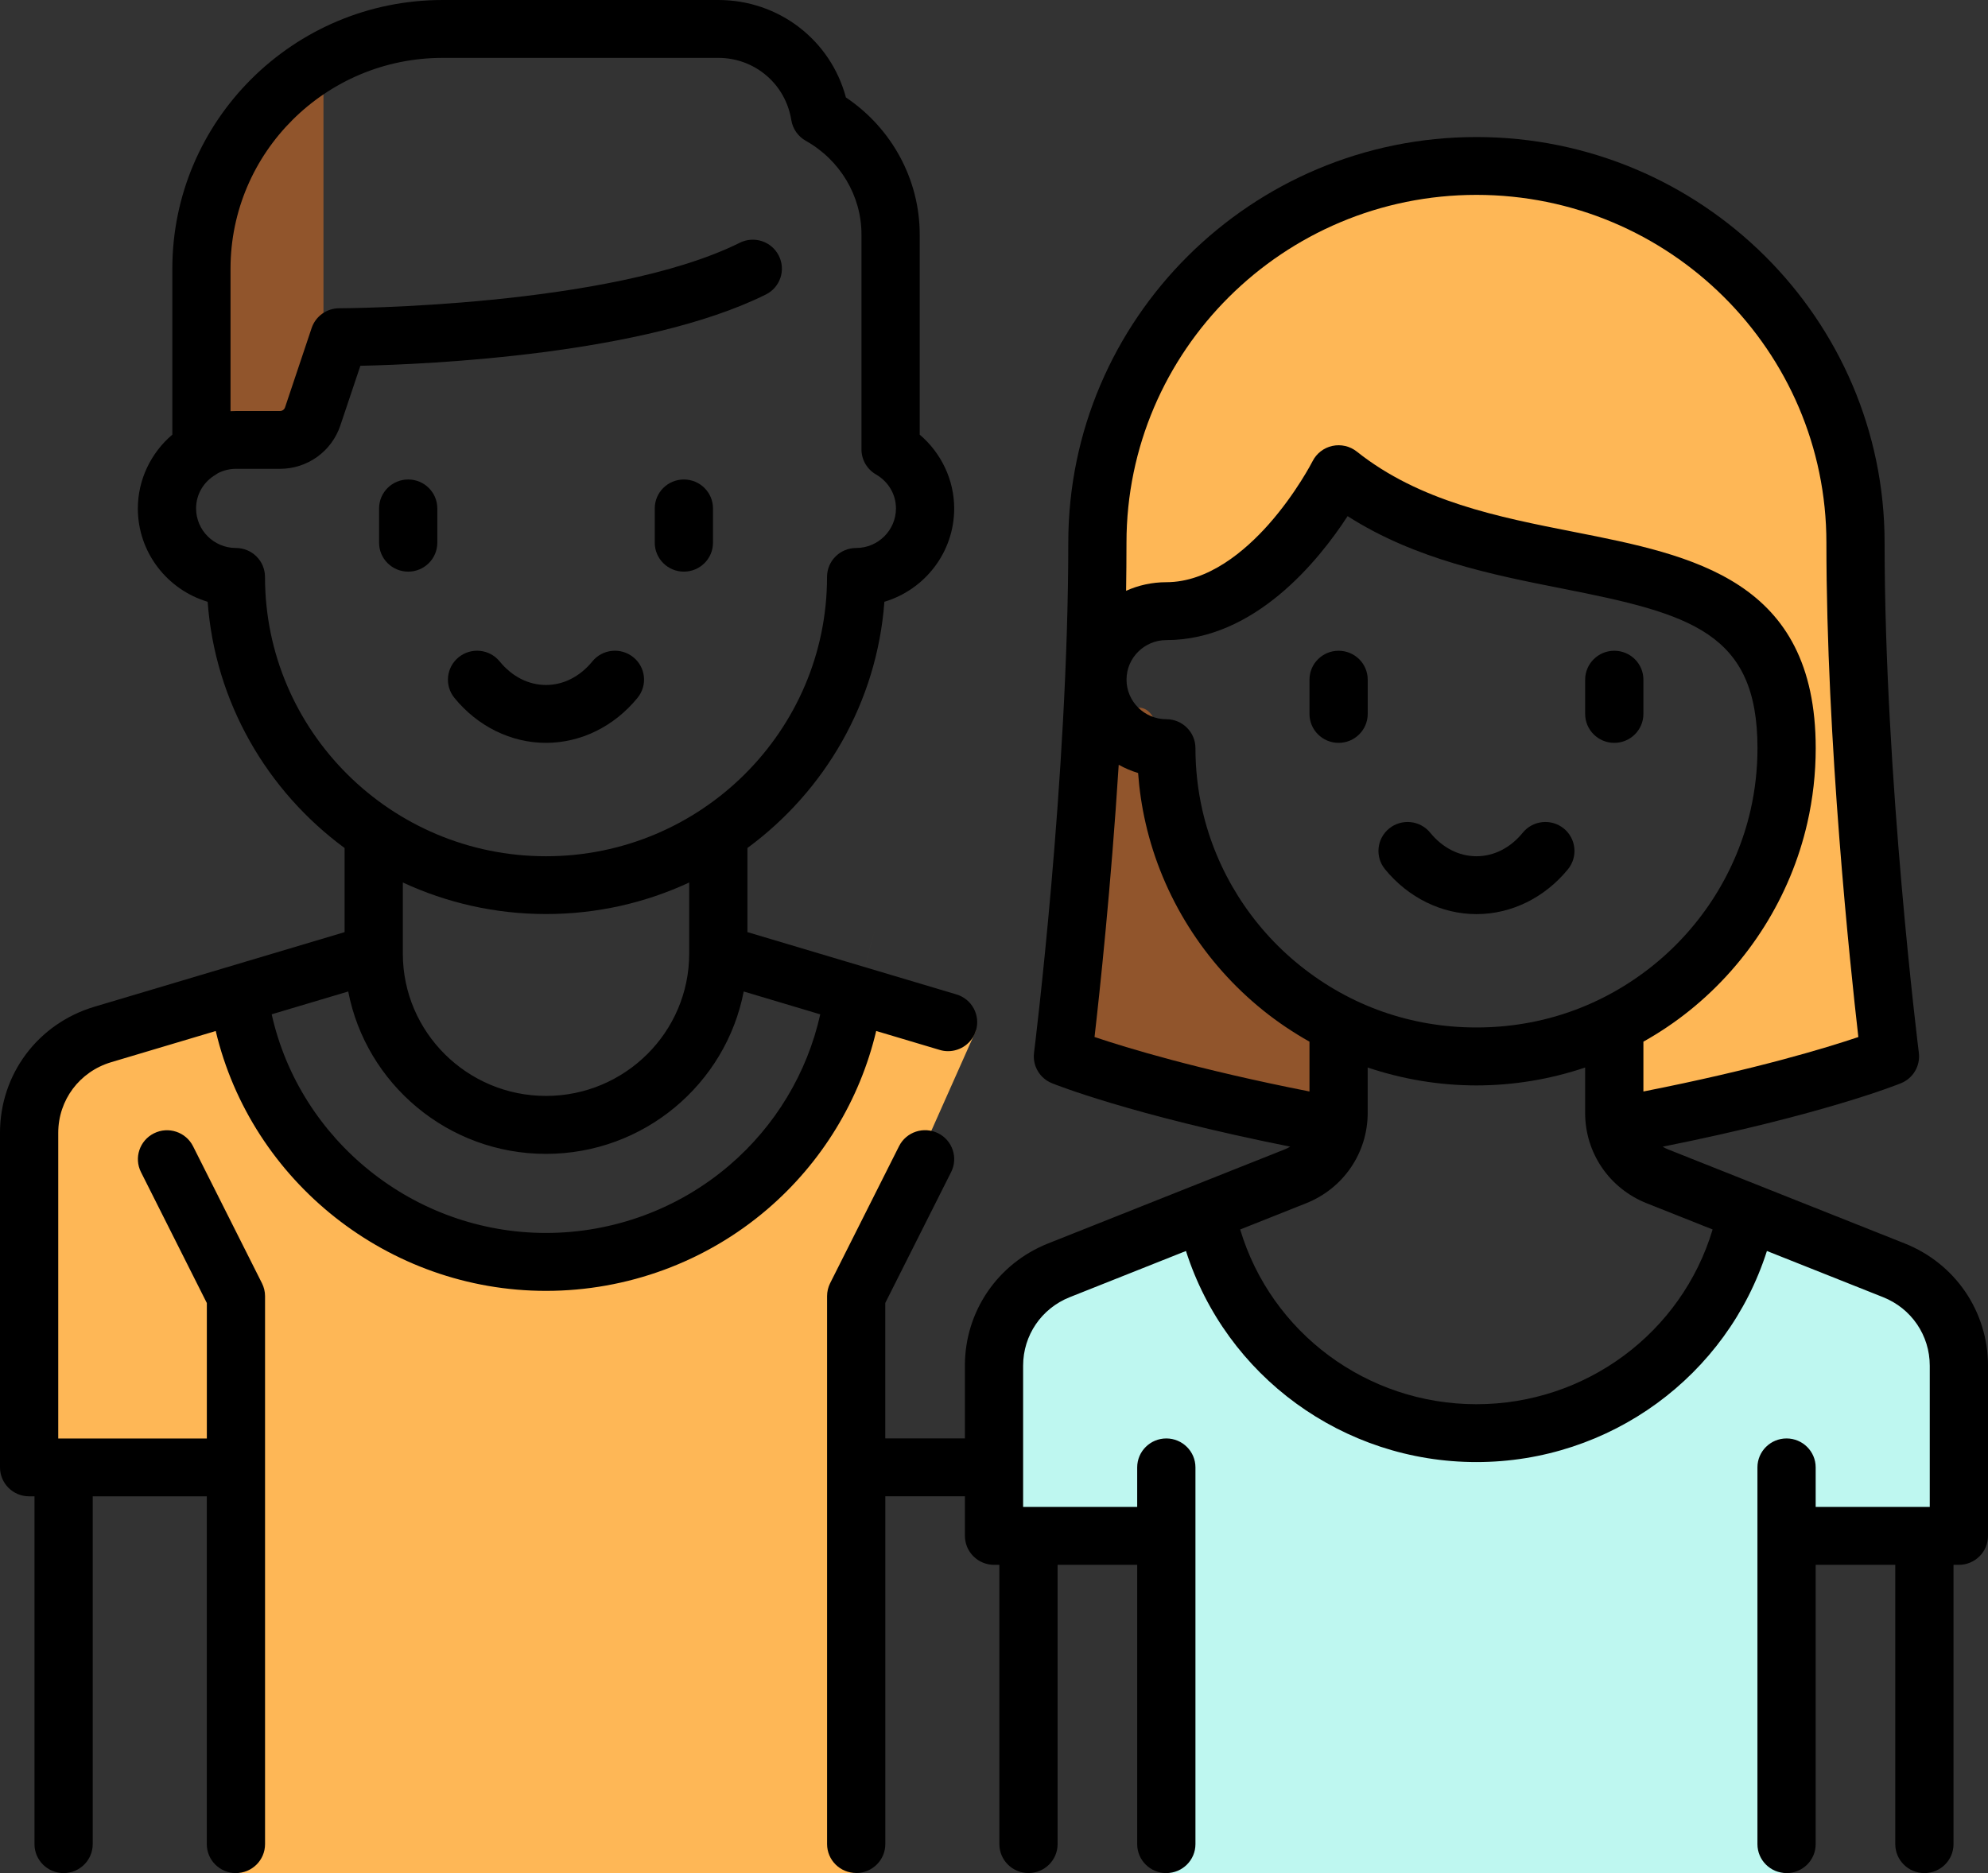 <svg width="139" height="131" viewBox="0 0 139 131" fill="none" xmlns="http://www.w3.org/2000/svg">
<rect x="0" y="0" width="139" height="131" fill="#333333" stroke="none"/>
<path d="M22.617 2.823L20.226 4.92C17.663 7.168 16.096 10.329 15.866 13.719L14.723 30.476H22.617V2.823Z" fill="#91552C"/>
<path d="M17.166 102.224H2.318L3.258 76.336L15.849 69.343C15.849 69.343 22.742 89.785 36.148 88.586C49.122 87.429 56.879 79.761 59.748 70.29C59.843 69.977 59.933 69.659 60.017 69.343C62.648 59.438 59.933 69.662 59.933 69.662L68.24 72.072L59.642 91.391L59.862 131H16.493L17.166 102.224Z" fill="#FEB756"/>
<path d="M82.762 107.082H69.5V93.069L84.043 84.476C84.043 84.476 88.963 101.293 103.248 100.359C117.534 99.425 122.043 86.233 122.043 86.233L134.635 90.457L136.703 98.211L135.764 108.766L125.051 107.646L124.918 131H81.549L82.762 107.082Z" fill="#BEF7F0"/>
<path d="M76.529 51.954L74.49 74.655L93.594 80.177V73.076C93.594 73.076 80.968 65.136 81.258 54.953C81.549 44.767 76.529 51.954 76.529 51.954Z" fill="#91552C"/>
<path d="M77.498 39.979C77.498 39.979 75.619 12.331 101.932 12.331C128.244 12.331 129.932 41.312 129.932 41.312L132.191 74.655L112.87 79.429L111.705 71.859C111.705 71.859 118.207 71.718 124.296 59.881C130.389 48.046 119.784 41.631 111.705 39.976C103.626 38.322 93.594 33.531 93.594 33.531C93.594 33.531 75.931 51.633 77.498 39.979Z" fill="#FEB756"/>
<path d="M66.875 69.548L52.261 65.19V59.306C57.663 55.331 61.315 49.136 61.836 42.087C64.657 41.242 66.717 38.635 66.717 35.561C66.717 33.569 65.816 31.683 64.306 30.398V16.396C64.306 12.558 62.352 8.966 59.146 6.815C58.076 2.812 54.465 0 50.225 0H30.949C20.527 0 12.049 8.429 12.049 18.793V30.398C10.539 31.68 9.638 33.569 9.638 35.561C9.638 38.638 11.698 41.245 14.519 42.087C15.037 49.136 18.692 55.331 24.094 59.309V65.192L6.603 70.409C2.652 71.586 0 75.13 0 79.229V102.626C0 103.744 0.912 104.65 2.036 104.65H2.411V128.976C2.411 130.093 3.323 131 4.447 131C5.571 131 6.483 130.093 6.483 128.976V104.65H14.459V128.976C14.459 130.093 15.371 131 16.495 131C17.619 131 18.532 130.093 18.532 128.976V90.651C18.532 90.335 18.458 90.028 18.317 89.747L13.498 80.166C12.996 79.167 11.772 78.76 10.767 79.262C9.763 79.761 9.353 80.978 9.858 81.977L14.462 91.132V100.605H4.447H4.072V79.232C4.072 76.935 5.56 74.949 7.773 74.288L15.084 72.107C17.57 82.606 27.135 90.281 38.176 90.281C43.853 90.281 49.348 88.257 53.643 84.579C57.46 81.313 60.123 76.93 61.263 72.104L65.702 73.429C65.897 73.489 66.093 73.516 66.288 73.516C67.165 73.516 67.974 72.949 68.238 72.072C68.563 71 67.953 69.87 66.875 69.548ZM18.529 40.349C18.529 39.231 17.617 38.325 16.493 38.325C14.959 38.325 13.71 37.083 13.71 35.558C13.71 34.576 14.231 33.688 15.108 33.181C15.154 33.154 15.195 33.124 15.236 33.094C15.624 32.897 16.053 32.789 16.493 32.789H19.574C21.491 32.789 23.185 31.575 23.793 29.766L25.197 25.583C29.983 25.478 45.069 24.811 53.545 20.598C54.552 20.099 54.959 18.882 54.454 17.883C53.952 16.882 52.728 16.477 51.723 16.979C42.631 21.5 23.91 21.559 23.72 21.559C22.843 21.559 22.066 22.118 21.789 22.944L19.93 28.492C19.878 28.644 19.737 28.746 19.574 28.746H16.493C16.368 28.746 16.243 28.752 16.118 28.757V18.793C16.121 10.661 22.772 4.048 30.949 4.048H50.225C52.779 4.048 54.924 5.878 55.328 8.399C55.426 9.009 55.798 9.541 56.338 9.846C58.741 11.192 60.234 13.702 60.234 16.396V31.432C60.234 32.152 60.62 32.819 61.247 33.181C62.121 33.688 62.645 34.576 62.645 35.558C62.645 37.083 61.396 38.325 59.862 38.325C58.738 38.325 57.826 39.231 57.826 40.349C57.826 51.12 49.011 59.884 38.176 59.884C27.341 59.884 18.529 51.12 18.529 40.349ZM48.188 61.721V66.696C48.188 72.183 43.698 76.647 38.176 76.647C32.665 76.647 28.18 72.196 28.166 66.72C28.166 66.709 28.166 66.701 28.166 66.69V61.719C31.21 63.133 34.601 63.926 38.179 63.926C41.757 63.926 45.145 63.136 48.188 61.721ZM50.987 81.507C47.428 84.552 42.878 86.23 38.176 86.23C28.946 86.23 20.964 79.756 18.996 70.938L24.347 69.343C25.596 75.802 31.318 80.7 38.173 80.7C45.028 80.7 50.754 75.805 52 69.343L57.351 70.941C56.444 75.027 54.215 78.749 50.987 81.507Z" fill="black"/>
<path d="M44.279 45.963C43.405 45.258 42.123 45.39 41.415 46.259C40.549 47.32 39.398 47.906 38.176 47.906C36.954 47.906 35.803 47.32 34.937 46.259C34.229 45.39 32.947 45.258 32.073 45.963C31.199 46.667 31.066 47.941 31.774 48.81C33.403 50.807 35.738 51.954 38.173 51.954C40.609 51.954 42.943 50.807 44.572 48.81C45.286 47.941 45.153 46.667 44.279 45.963Z" fill="black"/>
<path d="M28.541 33.534C27.417 33.534 26.505 34.441 26.505 35.558V37.955C26.505 39.072 27.417 39.979 28.541 39.979C29.665 39.979 30.577 39.072 30.577 37.955V35.558C30.577 34.441 29.665 33.534 28.541 33.534Z" fill="black"/>
<path d="M47.816 33.534C46.693 33.534 45.78 34.441 45.78 35.558V37.955C45.78 39.072 46.693 39.979 47.816 39.979C48.941 39.979 49.853 39.072 49.853 37.955V35.558C49.853 34.441 48.941 33.534 47.816 33.534Z" fill="black"/>
<path d="M109.335 57.94C108.461 57.236 107.179 57.368 106.471 58.237C105.605 59.298 104.456 59.884 103.235 59.884C102.013 59.884 100.865 59.298 99.999 58.237C99.29 57.368 98.009 57.236 97.134 57.94C96.26 58.645 96.127 59.919 96.836 60.788C98.467 62.785 100.799 63.932 103.237 63.932C105.675 63.932 108.007 62.785 109.636 60.788C110.339 59.919 110.206 58.642 109.335 57.94Z" fill="black"/>
<path d="M93.594 45.512C92.47 45.512 91.558 46.419 91.558 47.536V49.93C91.558 51.047 92.47 51.954 93.594 51.954C94.718 51.954 95.63 51.047 95.63 49.93V47.533C95.63 46.416 94.718 45.512 93.594 45.512Z" fill="black"/>
<path d="M112.87 45.512C111.746 45.512 110.833 46.419 110.833 47.536V49.93C110.833 51.047 111.746 51.954 112.87 51.954C113.994 51.954 114.906 51.047 114.906 49.93V47.533C114.906 46.416 113.994 45.512 112.87 45.512Z" fill="black"/>
<path d="M133.177 86.964L116.654 80.395C116.513 80.338 116.38 80.274 116.252 80.198C127.443 77.958 132.683 75.853 132.916 75.758C133.766 75.413 134.279 74.541 134.165 73.634C134.14 73.443 131.77 54.407 131.77 37.957C131.77 22.312 118.967 9.584 103.229 9.584C87.491 9.584 74.694 22.309 74.694 37.955C74.694 54.397 72.323 73.443 72.299 73.632C72.185 74.539 72.695 75.41 73.548 75.756C73.779 75.85 79.021 77.955 90.212 80.195C90.084 80.271 89.951 80.338 89.81 80.392L73.287 86.962C69.75 88.368 67.464 91.725 67.464 95.512V100.599H61.898V91.126L66.503 81.971C67.005 80.973 66.598 79.756 65.593 79.256C64.586 78.757 63.364 79.162 62.862 80.16L58.043 89.742C57.902 90.022 57.829 90.333 57.829 90.646V128.97C57.829 130.088 58.741 130.994 59.865 130.994C60.989 130.994 61.901 130.088 61.901 128.97V104.645H67.467V107.417C67.467 107.954 67.681 108.469 68.064 108.847C68.447 109.228 68.962 109.441 69.503 109.441H69.875V128.973C69.875 130.09 70.787 130.997 71.911 130.997C73.035 130.997 73.947 130.09 73.947 128.973V109.441H79.512V128.976C79.512 130.093 80.424 131 81.549 131C82.672 131 83.585 130.093 83.585 128.976V102.626C83.585 101.509 82.672 100.602 81.549 100.602C80.424 100.602 79.512 101.509 79.512 102.626V105.393H71.536V95.514C71.536 93.391 72.817 91.509 74.799 90.721L82.922 87.491C85.713 96.238 93.898 102.254 103.232 102.254C112.566 102.254 120.751 96.238 123.542 87.491L131.664 90.721C133.646 91.509 134.928 93.391 134.928 95.514V105.393H126.951V102.626C126.951 101.509 126.039 100.602 124.915 100.602C123.791 100.602 122.879 101.509 122.879 102.626V128.976C122.879 130.093 123.791 131 124.915 131C126.039 131 126.951 130.093 126.951 128.976V109.441H132.517V128.976C132.517 130.093 133.429 131 134.553 131C135.677 131 136.589 130.093 136.589 128.976V109.441H136.964C138.088 109.441 139 108.534 139 107.417V95.514C139 91.728 136.714 88.371 133.177 86.964ZM78.763 37.955C78.763 24.541 89.739 13.629 103.232 13.629C116.725 13.629 127.701 24.541 127.701 37.955C127.701 51.852 129.362 67.54 129.935 72.528C127.679 73.289 122.743 74.792 114.906 76.336V72.852C116.035 72.218 117.118 71.492 118.134 70.674C122.271 67.349 125.195 62.693 126.365 57.565C126.756 55.857 126.954 54.094 126.954 52.327C126.954 40.538 118.364 38.84 110.057 37.202C104.744 36.155 99.249 35.07 94.868 31.583C94.387 31.202 93.76 31.056 93.16 31.186C92.56 31.315 92.052 31.709 91.775 32.255C91.764 32.276 90.624 34.508 88.694 36.684C87.06 38.524 84.494 40.718 81.549 40.718C80.547 40.718 79.594 40.934 78.736 41.32C78.752 40.192 78.763 39.067 78.763 37.955ZM103.232 71.859C98.684 71.859 94.417 70.361 90.89 67.524C87.461 64.769 85.04 60.914 84.07 56.666C83.748 55.252 83.585 53.789 83.585 52.324C83.585 51.206 82.672 50.3 81.549 50.3C80.015 50.3 78.766 49.058 78.766 47.533C78.766 46.008 80.015 44.767 81.549 44.767C87.722 44.767 92.201 39.21 94.224 36.098C98.972 39.137 104.405 40.208 109.264 41.169C118.212 42.934 122.882 44.232 122.882 52.324C122.882 53.789 122.719 55.252 122.396 56.666C121.427 60.912 119.005 64.769 115.576 67.524C112.047 70.361 107.779 71.859 103.232 71.859ZM76.529 72.525C76.89 69.384 77.683 61.997 78.22 53.487C78.646 53.724 79.097 53.919 79.575 54.062C79.662 55.244 79.835 56.415 80.099 57.565C81.269 62.696 84.193 67.351 88.33 70.674C89.346 71.492 90.429 72.215 91.558 72.852V76.336C83.72 74.79 78.785 73.286 76.529 72.525ZM103.232 98.208C95.582 98.208 88.881 93.215 86.712 85.987L91.319 84.155C93.936 83.113 95.628 80.63 95.628 77.829V74.66C98.063 75.478 100.631 75.912 103.229 75.912C105.827 75.912 108.396 75.481 110.831 74.66V77.829C110.831 80.633 112.522 83.116 115.139 84.155L119.746 85.987C117.583 93.212 110.882 98.208 103.232 98.208Z" fill="black"/>
</svg>
